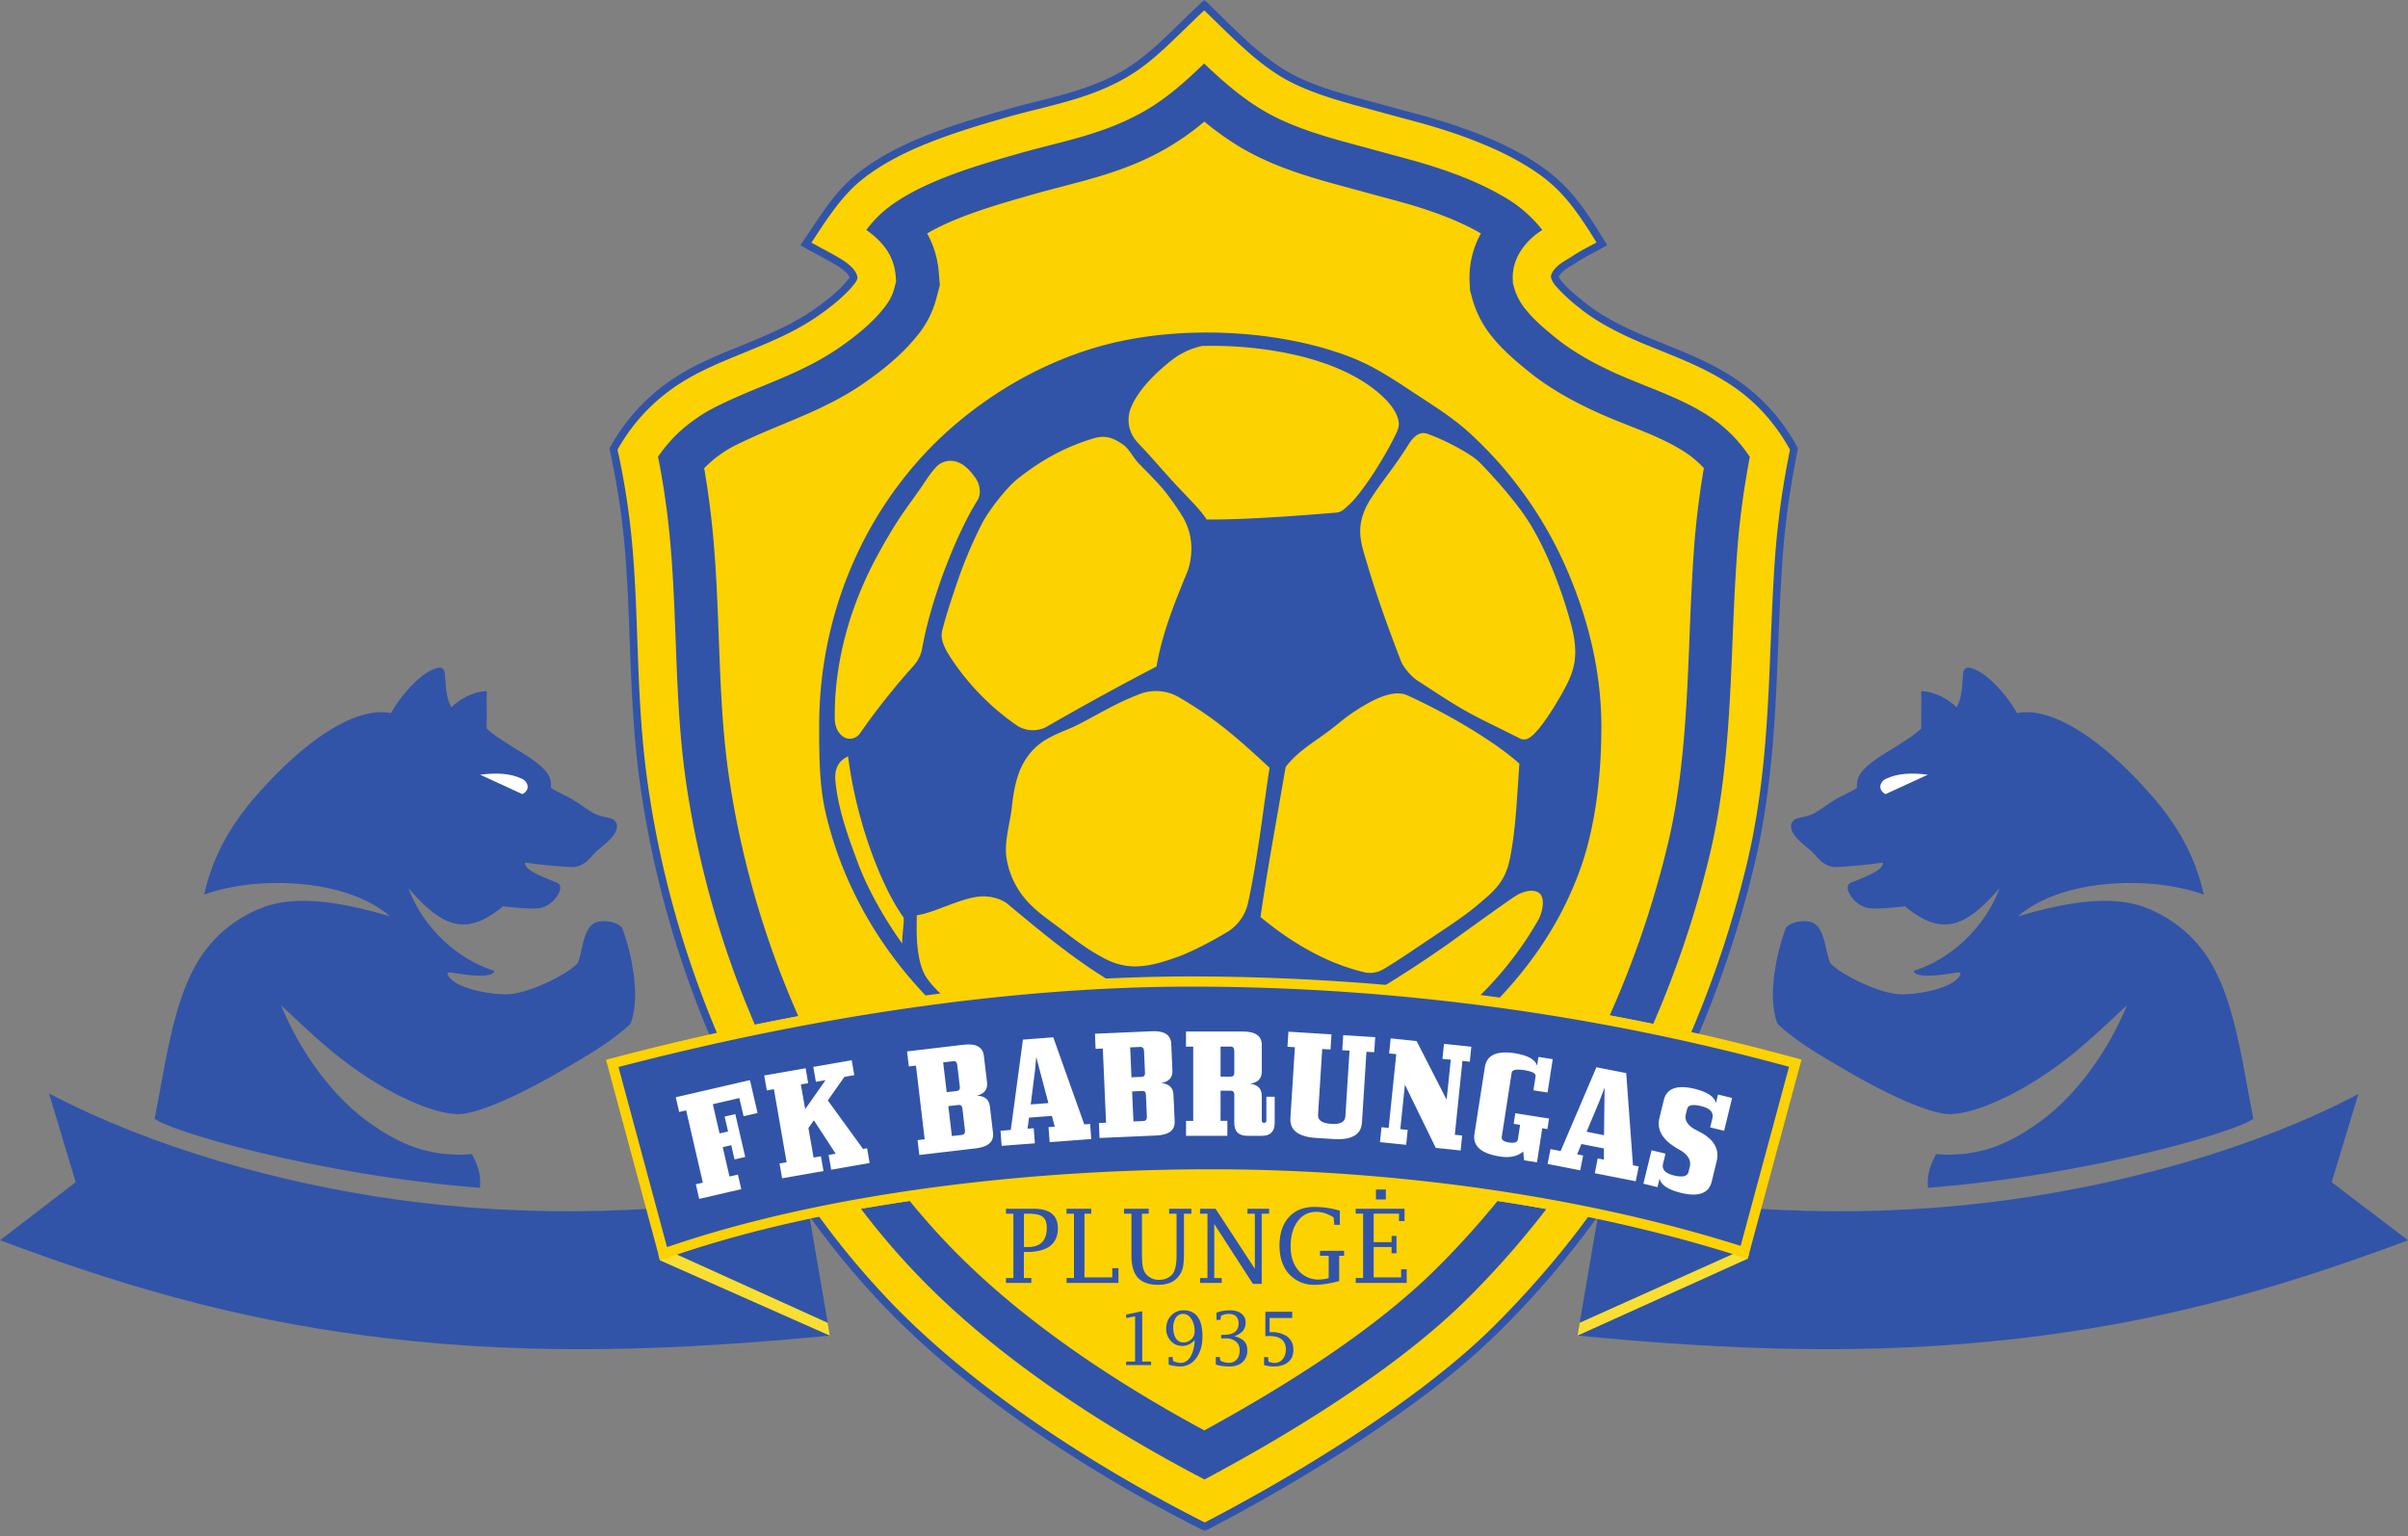 <svg xmlns="http://www.w3.org/2000/svg" width="500" height="319" fill="none"><rect width="100%" height="100%" fill="#808080" stroke="none"/><mask id="a" width="248" height="319" x="126" y="0" maskUnits="userSpaceOnUse" style="mask-type:luminance"><path fill="#fff" d="M126.05 0h247.82v318.03H126.05V0Z"/></mask><g mask="url(#a)"><path fill="#3154A9" fill-rule="evenodd" d="M323.64 57.45c.16.36.42.7.65.98 1.29 1.57 3.16 3.08 4.74 4.36 3.56 2.89 8.23 5.2 12.46 6.98 6.81 2.85 13.46 5.13 19.59 9.4a39.65 39.65 0 0 1 11.98 13.45l.28.5-.11.58a175.82 175.82 0 0 0-2.93 20.16c-.86 10.73-1.02 21.5-1.62 32.26-.63 11.24-1.75 22.36-4.36 33.33a221.76 221.76 0 0 1-14.18 41.17 193.88 193.88 0 0 1-15.04 27.23 190 190 0 0 1-23.38 28.28A149.54 149.54 0 0 1 296 289.62a267.87 267.87 0 0 1-18.66 12.82 371.1 371.1 0 0 1-26.46 15.16l-.72.38-.73-.37a303.46 303.46 0 0 1-36.61-21.75c-10.05-7.01-19.81-14.86-28.37-23.64a174.73 174.73 0 0 1-23.96-31.14c-1.53-2.5-2.88-5.08-4.29-7.64a209.65 209.65 0 0 1-23.02-68.7c-1.8-11.87-2.12-23.53-2.57-35.49a340.6 340.6 0 0 0-.65-12.53 156.74 156.74 0 0 0-3.3-22.98l-.13-.6.3-.53c4.39-7.72 10.47-13.19 18.42-17.07 7.78-3.8 16.34-6.17 23.52-11.11 2.42-1.67 5.18-3.77 7.05-6.04.18-.21.44-.5.6-.78-.1-.27-.29-.52-.46-.73-.7-.83-1.8-1.52-2.72-2.06-1.83-1.05-3.7-2.02-5.54-3.04l-1.51-.85.97-1.43c3.06-4.5 5.82-9.14 10.01-12.74 8.37-7.17 20.97-10.93 31.5-13.94 8.33-2.4 16.64-3.64 24.3-8.04 1-.57 1.97-1.2 2.9-1.87A59.67 59.67 0 0 0 242 7.7c2.33-2.22 4.62-4.5 6.97-6.71l1.1-1.04 1.09 1.06c4.8 4.66 9.75 9.9 15.46 13.43 4.83 3 11.05 4.75 16.5 6.23 3.72 1 7.43 2.03 11.15 3.02 7.53 2.03 15.63 4.8 22.4 8.73 7.97 4.63 11.4 9.26 16.19 17.1l.86 1.42-1.45.8c-1.71.93-3.37 1.78-5.02 2.84-.87.56-1.92 1.12-2.7 1.79-.22.18-.76.72-.9 1.07Z" clip-rule="evenodd"/></g><path fill="#FDD201" fill-rule="evenodd" d="M128.22 93.39c4.24-7.46 10.08-12.69 17.73-16.42 7.85-3.84 16.38-6.18 23.73-11.24 2.48-1.71 5.44-4 7.37-6.33.44-.54.84-.99 1.01-1.65a3.38 3.38 0 0 0-.88-1.89c-.76-.91-1.9-1.7-3.15-2.42-1.83-1.06-3.64-2-5.55-3.05 2.1-3.08 5.46-8.76 9.72-12.43 7.82-6.7 19.72-10.42 30.9-13.62 8.12-2.33 16.66-3.59 24.67-8.19 5.78-3.32 9.85-7.96 16.28-14 6.08 5.9 10.35 10.31 15.73 13.64 4.69 2.9 10.78 4.75 16.93 6.42 3.8 1.03 7.63 2.08 11.15 3.02 6.82 1.83 15.25 4.64 22 8.57 6.98 4.05 10.2 7.67 15.64 16.56-1.72.94-3.04 1.56-5.1 2.9-1.05.67-2.09 1.22-2.89 1.91-.9.78-1.51 1.7-1.47 2.46a4.8 4.8 0 0 0 1.03 1.8 36.3 36.3 0 0 0 4.97 4.59c3.42 2.78 8.22 5.27 12.85 7.2 6.3 2.66 13.1 4.93 19.29 9.25 4.38 3.05 8.3 7.2 11.5 12.92a177.57 177.57 0 0 0-2.95 20.34c-1.71 21.32-.65 43.03-5.94 65.35a219.67 219.67 0 0 1-14.09 40.88 190.84 190.84 0 0 1-14.9 27c-6.47 9.65-14.19 19.01-23.2 28.05-14.99 15.04-39.67 30.37-60.44 41.18-26.46-13.4-49.15-29.26-64.57-45.08a172.35 172.35 0 0 1-23.74-30.86c-1.53-2.5-2.86-5.03-4.25-7.58a208.58 208.58 0 0 1-22.85-68.18c-2.63-17.36-2.04-32.16-3.2-47.89a156.14 156.14 0 0 0-3.33-23.21Z" clip-rule="evenodd"/><path fill="#3154A9" fill-rule="evenodd" d="M179.88 47.77c1.24.85 2.4 1.83 3.38 3.01a11.17 11.17 0 0 1 2.7 6.3l.11 1.36-.34 1.31c-.5 1.91-1.35 3.23-2.58 4.7-2.47 2.99-5.8 5.62-8.98 7.81-7.9 5.43-16.34 7.73-24.74 11.83-5.35 2.6-9.55 6.02-12.8 10.77 1.41 7 2.3 14.03 2.82 21.16 1.17 15.85.74 31.48 3.13 47.29a201.42 201.42 0 0 0 14.16 49.5c3-.6 6-1.2 9.02-1.77a192.65 192.65 0 0 1-14.3-49.07c-2.33-15.38-1.9-31.11-3.06-46.61a183.77 183.77 0 0 0-2.18-18.12 24.3 24.3 0 0 1 7.15-5.08c8.92-4.36 17.48-6.7 25.89-12.5 3.92-2.7 7.76-5.8 10.8-9.47a20.35 20.35 0 0 0 4.35-8.16l.74-2.8-.24-2.9a19.63 19.63 0 0 0-2.4-7.85c6.18-3.65 15.22-6.16 21.25-7.9 10.12-2.9 19.05-4.38 28.43-9.77a55.62 55.62 0 0 0 7.88-5.55 63.42 63.42 0 0 0 6.8 4.9c6.6 4.09 13.99 6.35 21.4 8.36 3.74 1.01 7.47 2.04 11.2 3.04 5.97 1.6 12.54 3.74 17.9 6.85l.12.08a18.92 18.92 0 0 0-2.35 9.93l.1 1.87.48 1.8a21.52 21.52 0 0 0 4.24 8.02c2.19 2.68 4.76 4.87 7.43 7.03 5.02 4.08 11 7.18 16.95 9.68 5.28 2.21 11.48 4.25 16.18 7.52 1.2.85 2.3 1.82 3.27 2.88-.85 5.03-1.51 10.08-1.92 15.16-1.66 20.78-.7 42.42-5.53 62.8a203.23 203.23 0 0 1-12.1 35.7c3.02.57 6.03 1.16 9.03 1.78a211.46 211.46 0 0 0 11.8-35.4c5.02-21.17 4.03-42.67 5.76-64.17.49-6.1 1.37-12.17 2.5-18.2a29.36 29.36 0 0 0-7.68-7.92c-5.4-3.76-11.8-5.9-17.83-8.43-5.1-2.14-10.48-4.88-14.78-8.37-2.14-1.74-4.37-3.6-6.11-5.74a12.56 12.56 0 0 1-2.54-4.71l-.24-.84-.03-.88c-.17-3.5 1.65-6.62 4.23-8.84.62-.54 1.26-.98 1.9-1.4a27.56 27.56 0 0 0-8.36-7.11c-6.02-3.5-13.4-5.97-20.1-7.77l-11.16-3.03c-6.46-1.75-13.3-3.77-19.02-7.32-4.24-2.62-7.98-5.9-11.58-9.34-3.8 3.66-7.69 7.18-12.31 9.83-8.69 4.99-17.09 6.26-26.44 8.94-8.9 2.55-20.89 6-27.92 12.02a24.98 24.98 0 0 0-3.49 3.79Zm-1.11 203.28c3.86 5.08 8.02 9.94 12.5 14.53 16.24 16.69 38.02 30.82 58.84 41.68 18.6-9.92 40.5-23.43 54.88-37.85a186.91 186.91 0 0 0 16.1-18.32c-3.37-.6-6.75-1.16-10.13-1.67-3.87 4.76-8 9.31-12.33 13.66-13.07 13.1-31.83 24.84-48.56 33.99-18.65-10.07-37.72-22.71-52.38-37.76a147.19 147.19 0 0 1-8.79-9.9c-3.38.5-6.76 1.04-10.13 1.64Z" clip-rule="evenodd"/><path fill="#3154A9" fill-rule="evenodd" d="M280.5 74.2c5.34 2.06 9.74 5.2 14.47 8.29 3.46 2.25 6.74 4.37 9.81 7.1a83.3 83.3 0 0 1 21.35 30.55c3.89 9.5 6.38 19.9 6.38 30.78 0 9.88-1.17 20.5-4.31 29.36-3.69 10.37-9.36 18.95-16.65 26.76-14.87 15.92-36.94 25.1-60.33 25.1a81.05 81.05 0 0 1-56.67-23c-11.2-10.93-19.63-24.9-23.2-40.74-1.25-5.6-1.26-11.68-1.26-17.65 0-24.58 10.5-47.13 27.63-62.05 8.88-7.73 19.8-13.89 31.5-17.01 15.72-4.21 36.18-3.35 51.28 2.5Z" clip-rule="evenodd"/><path fill="#FDD201" fill-rule="evenodd" d="M202.97 103.89c-4.2 6.66-9.65 20.17-11.58 31.22a7.78 7.78 0 0 1-1.95 3.45 144.5 144.5 0 0 0-10.83 13.68 2.56 2.56 0 0 1-2.42 1.17c-1.45-.17-2.83-1.76-2.86-4.16-.13-11.63 3.12-23.7 9.45-34.96 1.06-1.89 2.42-4.28 4.03-6.72 1.3-1.96 2.78-3.95 4.04-5.73 1.37-1.95 2.18-3.4 3.49-4.8a4.12 4.12 0 0 1 4.42-1.1c1.69.62 2.74 1.93 3.57 3.02 1.38 1.79 1.34 3.83.64 4.93ZM227 91.06c-6.03 1.85-10.53 4.36-15.6 8.3-2.39 1.85-6.18 6.77-7.55 9.47a94.62 94.62 0 0 0-5.45 13.15c-.9 2.68-1.88 5.57-2.74 8.91-.48 1.85.48 3.7 1.5 5.33a51.34 51.34 0 0 0 14.22 14.6 6.16 6.16 0 0 0 5.69.26 603.04 603.04 0 0 1 23.07-12.66c1.17-6.73 3.47-12.56 6.36-19.57.56-1.36 1-3.6.85-5.79a12.93 12.93 0 0 0-1.62-5.48 55.46 55.46 0 0 0-3.85-5.54c-1.78-2.18-3.68-3.96-5.43-5.8-1.17-1.23-2.01-3.03-3.22-3.88-2.07-1.45-3.72-2.07-6.24-1.3ZM244.67 144.73a9.52 9.52 0 0 0-7.51-.77c-5.14 1.88-8.91 4.27-13.09 6.42-2.5 1.3-4.62 1.8-7.36 3.52a12.99 12.99 0 0 0-4.27 4.7c-.92 1.7-1.33 3.3-1.54 4.12-.52 2.29-.65 3.56-.82 5.06-.4 3.5-1.7 7.34-1.02 10.83a17.37 17.37 0 0 0 4.67 9.02c1.95 2.01 3.98 3.37 6.43 5.21 2.6 1.97 5.44 4.29 9.36 6.31 5.14 2.66 9.61 1.47 14.76-.33 2.82-.99 7.13-3.17 10.87-5.46a9.58 9.58 0 0 0 3.95-5.63c2.08-9.51 3.24-20.08 4.51-28.28-7.59-7.08-11.93-10.63-18.94-14.72ZM261.73 190.45c1.52-10.49 3.43-20.66 5.22-31.15 2.29-3.12 6.13-5.34 9.2-7.66 1.71-1.3 2.98-2.47 4.7-3.61 2.57-1.72 7.96-5.19 11.36-3.63 9.03 4.12 18.43 9.84 23.28 14.2-.54 7.39-.73 13.37-1.92 19.49-.97 4.96-3.07 6.75-6.78 9.87-2.83 2.38-6.06 4.46-9.42 6.71-3.36 2.25-6.85 4.67-10.17 6.65a5.5 5.5 0 0 1-3.63.67c-8.5-2-15.64-6.43-21.84-11.54ZM292.47 92.3c-3.38 5.38-5.31 7.32-7.89 11.36-3.42 5.4-1.98 9.1-.9 12.77 2.18 7.38 4.5 13.8 7.23 20.9.4 1.06 1.96 3.1 3.58 4.13 3.15 2.02 6.42 4.23 9.22 5.83 3.84 2.2 7.2 3.68 11.8 6.04 1 .52 1.87.17 2.78-.67 1.78-1.64 4.13-5.22 6.13-8.8 2.13-3.85 3.69-7.04 1.85-14-1.99-7.55-5.53-16.67-9.47-22.46-2.52-3.73-6.52-8.25-9.62-11.41-1.71-1.74-7.45-4.77-10.91-5.93-1.6-.54-2.91.83-3.8 2.24ZM280.05 104.89c2.5-2.21 7.15-9.26 9.79-14.74.6-1.25.86-2.1.3-3.62-.93-2.53-3.58-4.8-5.45-6.17-9.21-6.74-24.05-8.8-35.08-8.51a15.5 15.5 0 0 0-6.49 3.09c-3.7 2.92-7.12 6.52-8.41 10.05a6.74 6.74 0 0 0 .92 6.19c.54.74 1.36 1.53 2.37 2.63 1.3 1.42 2.9 3.25 4.64 5.19 3.74 4.17 6.33 6.44 7.92 8.9 7.88.04 18.1-.72 26.85-1.43 1.23-.1 1.76-.81 2.63-1.58ZM176.1 157.07c1.74 13.95 7.15 27.5 11.57 33.54-.04 2.11-.31 3.22-.35 5.33-3.22-4.49-6.96-10.72-9.25-16.9-2.07-5.58-4.02-10.94-4.6-16.8-.34-3.43 1.45-4.6 2.63-5.17ZM190.37 190.1c-.07 3.26-.06 5.63.34 8.03.24 1.44.65 3.5 1.84 5.15 1.78 2.44 3.64 3.85 5.4 5.57 7.31 7.12 15.29 10.88 22.32 14.3 5.82 2.81 10.5 1.69 17.56-.97-.24-4.73-2.68-10.58-4.7-16.85-9.36-5.43-15.74-10.81-23.92-17.6-1.3-1.07-3.77-1.8-6.15-1.5-3.95.48-9.2 3.37-12.69 3.86ZM312.83 187.35c-3.56 2.49-9.08 6.48-12.45 8.9a247.76 247.76 0 0 1-13.44 8.8c-1.17.73-2.45 1.28-3.32 2.16-1.95 1.97-1.77 1.78-4.08 4.69a90.65 90.65 0 0 0-6.78 9.51c-.38.65 1.51 2.51 3.45 2.9 1.6.31 4.14.02 6.48-.89 9.88-4.65 17.78-10.04 24.53-16.58a72.8 72.8 0 0 0 12.16-15.72c.9-1.6 1.68-4.93-.05-5.82-.92-.47-2.18-.41-3.66.25-.88.4-1.84 1.1-2.84 1.8ZM235.29 227.83c3.76 1.07 11.19 1.89 15.16 2.04 6.6.24 12.93-.68 19.57-2.28 1.64-.39 2.01-1.17.63-1.55-5.23-1.45-12.14-2.29-18.12-2.42-6.12-.13-12.22.93-17.55 2.07-2.48.53-1.72 1.56.3 2.14Z" clip-rule="evenodd"/><path fill="#3154A9" fill-rule="evenodd" d="M10.18 227.1c21.58 11.29 47.9 18.64 72.19 22.03 27.88 3.9 56.52 2.95 84.8-1.78l5.16 30.03c-31.83 3.07-60.93 4.15-91.42.62-27.08-3.13-51.07-9.23-80.91-20.42l15.72-12.06-5.54-18.43ZM489.69 227.23c-21.58 11.3-47.9 18.51-72.19 21.9-27.88 3.9-56.52 2.95-84.81-1.78l-5.14 30.03c31.82 3.07 60.92 4.14 91.4.62 27.09-3.13 51.21-9.23 81.05-20.42l-15.85-12.06 5.54-18.3Z" clip-rule="evenodd"/><path fill="#F9DF31" fill-rule="evenodd" d="m137.07 258.96 34.8 15.77.44 2.66-35.27-15.64-.3-1.13.33-1.66ZM362.8 259.1 328 274.72l-.44 2.66 35.33-15.96.23-.83-.32-1.5Z" clip-rule="evenodd"/><path fill="#FDD201" fill-rule="evenodd" d="m137.05 261.75-11.22-41.66 2.06-.53a553.51 553.51 0 0 1 58.47-11.99c20.13-2.98 40.56-4.77 60.92-4.78a477 477 0 0 1 124.75 16.72l2.04.55-11.18 41.37-2.1-.67c-25.33-8.01-52.5-12.6-78.95-14.63a397.14 397.14 0 0 0-31.82-1.18c-16.6.06-33.28 1.03-49.77 2.97-20.48 2.4-41.53 6.38-61.06 13.1l-2.14.73Z" clip-rule="evenodd"/><path fill="#3154A9" fill-rule="evenodd" d="m138.5 259-10.08-37.4c37.86-9.86 79.63-16.68 118.86-16.7a474.21 474.21 0 0 1 124.2 16.65l-10.05 37.2C328.12 248.2 288.05 242.7 250 242.84c-36.26.12-78.28 4.75-111.51 16.17ZM32.1 232.35c4.03 2.93 35 11.8 67.55 14.33.31-3.26-.8-5.26-1.65-6.98-9.4.7-15.57-2.47-21.39-6.6-7.47-5.32-14.2-14.48-18.24-24.3 4.15 3.85 8.43 7.96 12.66 11.22 8.66 6.68 18.1 11.11 23.8 11.36 3.9.18 12.85-3.81 21.67-8.98 5.17-3.03 10.08-5.8 14.24-9.6.5-.46 1.22-3.56 1.14-6.9a43.37 43.37 0 0 0-2.65-13.04c-.53-1.3-4.29-2.2-6.05-1-2.1 1.42-2.23 5.64-3.15 8-1.02 1.75-9.59 6.42-14.63 6.64-2.14.1-8.92-.65-11.6-3.02-.69-.6-1.53-1.72-.05-1.48 3.02.47 8.46 1.31 8.9-.37-8.1-2.54-15.02-9.44-17.84-17.17 6.87 7.95 11.89 10.25 19.63 3.76 2.36.3 6.39.65 7.79.34 1.66-.38 3-1.56 3.75-2.98.35-.67.71-1.85-.4-2.3-3.48-1.38-6.7-2.65-6.55-4.13 2.41.33 5.43.71 9.62.92 1.67.09 3.18-.96 4.2-2.2 1.4-1.7 2.3-1.93 4.02-3.78 1.63-1.74 1.55-3.31.35-3.95-.85-.45-2.48-.5-3.68-1.12-1.68-.88-2.9-1.91-4.6-2.94-1.56-.94-3.44-1.7-4.55-2.45a4.4 4.4 0 0 0-.77-3.08c-2.37-3.28-9.14-6-12.59-9.29.11-2.3-.05-5.4.05-7.72-2.65.05-5.5 1.55-7.35 3.35-1.18-2-1.09-4.42-1.37-6.92-.17-1.51-.94-1.54-2.4-.95-3.37 1.36-7.31 6.32-8.77 9.1-4.02-.85-8.66 1-12.98 3.7-6.11 3.81-11.7 9.64-15.12 13.57-6.2 7.14-9.2 13.71-10.7 20.41 11.05-4.03 29.65-3.34 38.58 4.51-10.88-3.25-19.7-4.32-26.27-1.9a26.86 26.86 0 0 0-13.14 10.5c-5.53 8.52-7.14 21.74-9.45 33.44Z" clip-rule="evenodd"/><path fill="#fff" fill-rule="evenodd" d="m99.68 160.88 8.8 4.05c1.78-.95 1.07-2.65 0-3.15-2.73-1.3-5.55-1.26-8.8-.9Z" clip-rule="evenodd"/><path fill="#3154A9" fill-rule="evenodd" d="M467.88 232.35c-4.01 2.93-34.98 11.8-67.54 14.33-.3-3.26.81-5.26 1.66-6.98 9.4.7 15.57-2.47 21.38-6.6 7.48-5.32 14.22-14.48 18.25-24.3-4.15 3.85-8.44 7.96-12.66 11.22-8.66 6.68-18.1 11.11-23.8 11.36-3.9.18-12.86-3.81-21.67-8.98-5.17-3.03-10.08-5.8-14.24-9.6-.5-.46-1.23-3.56-1.14-6.9a43.25 43.25 0 0 1 2.65-13.04c.53-1.3 4.3-2.2 6.04-1 2.1 1.42 2.23 5.64 3.16 8 1.02 1.75 9.58 6.42 14.63 6.64 2.14.1 8.91-.65 11.6-3.02.68-.6 1.53-1.72.05-1.48-3.03.47-8.45 1.31-8.9-.37 8.1-2.54 15.02-9.44 17.84-17.17-6.87 7.95-11.9 10.25-19.63 3.76-2.36.3-6.4.65-7.79.34a5.79 5.79 0 0 1-3.75-2.98c-.36-.67-.72-1.85.4-2.3 3.48-1.38 6.7-2.65 6.54-4.13-2.4.33-5.43.71-9.61.92-1.67.09-3.18-.96-4.2-2.2-1.4-1.7-2.3-1.93-4.03-3.78-1.62-1.74-1.54-3.31-.34-3.95.85-.45 2.48-.5 3.68-1.12 1.67-.88 2.89-1.91 4.6-2.94 1.56-.94 3.44-1.7 4.55-2.45-.12-1.06.1-2.16.77-3.08 2.37-3.28 9.14-6 12.58-9.29-.1-2.3.06-5.4-.04-7.72 2.64.05 5.5 1.55 7.35 3.35 1.18-2 1.08-4.42 1.36-6.92.17-1.51.94-1.54 2.4-.95 3.38 1.36 7.32 6.32 8.77 9.1 4.02-.85 8.67 1 12.99 3.7 6.1 3.81 11.7 9.64 15.11 13.57 6.2 7.14 9.2 13.71 10.7 20.41-11.04-4.03-29.65-3.34-38.57 4.51 10.87-3.25 19.7-4.32 26.27-1.9 5.28 1.96 9.99 5.65 13.14 10.5 5.53 8.52 7.14 21.74 9.44 33.44Z" clip-rule="evenodd"/><path fill="#fff" fill-rule="evenodd" d="m400.32 160.88-8.81 4.05c-1.77-.95-1.06-2.65 0-3.15 2.74-1.3 5.56-1.26 8.8-.9Z" clip-rule="evenodd"/><path fill="#3154A9" fill-rule="evenodd" d="M212.6 260.02v5.4h1.55v1.02h-5.27v-1.02h1.54v-13.36h-1.54v-1.02h5.77c1.68 0 2.93.34 3.76 1.02.84.67 1.25 1.69 1.25 3.04 0 1.63-.55 2.86-1.64 3.69-1.09.82-2.73 1.23-4.92 1.23h-.5Zm0-1.03h.81c1.32 0 2.3-.33 2.96-1 .66-.67.98-1.66.98-2.99 0-1.08-.28-1.84-.83-2.28-.55-.44-1.52-.66-2.9-.66h-1.01v6.93ZM232.25 266.44h-10.78v-1.02H223v-13.36h-1.54v-1.02h5.13v1.02h-1.41v13.23h5.78v-1.92h1.28v3.07ZM234.93 252.06h-1.54v-1.02h5.13v1.02h-1.4v8.2c0 1.33.06 2.3.19 2.92.13.6.37 1.1.73 1.5a3.41 3.41 0 0 0 2.67 1.12c1.05 0 1.92-.35 2.61-1.04.65-.66.98-2 .98-4.04v-8.66h-1.54v-1.02h4.62v1.02h-1.54v8.1c0 1.42-.08 2.46-.23 3.12a4.73 4.73 0 0 1-.96 1.88c-.9 1.11-2.28 1.67-4.16 1.67-1.91 0-3.32-.5-4.22-1.48-.89-.98-1.34-2.53-1.34-4.64v-8.65ZM260.16 266.64l-8.03-12.44v11.22h1.55v1.02h-4.5v-1.02h1.54v-13.36h-1.54v-1.02h3.22l8.16 12.46v-11.44h-1.53v-1.02h4.49v1.02h-1.54v14.58h-1.82ZM278.06 266.06c-1.96.52-3.6.77-4.95.77a6.98 6.98 0 0 1-5.42-2.2c-1.34-1.47-2.01-3.45-2.01-5.93 0-2.5.64-4.47 1.93-5.9 1.29-1.43 3.06-2.14 5.3-2.14.86 0 1.73.06 2.6.19.89.13 1.78.32 2.69.58v2.94h-1.15l-.14-1.54a7.87 7.87 0 0 0-1.82-.87 5.8 5.8 0 0 0-1.78-.28c-1.6 0-2.89.65-3.86 1.97-.98 1.31-1.46 3.06-1.46 5.22 0 2.06.54 3.72 1.62 4.98a5.35 5.35 0 0 0 4.27 1.89c.56 0 1.24-.1 2.01-.28v-4.66h-1.8v-1.03h5v1.03h-1.02v5.26ZM292.08 266.44H281.5v-1.02h1.54v-13.36h-1.54v-1.02h10.14v2.56h-1.15v-1.54h-5.26v5.91h3.72v-1.29h1.02v3.6h-1.02v-1.29h-3.72v6.3h5.7v-1.67h1.16v2.82ZM285.7 249.1h2.06v-2.06h-2.06v2.05ZM237.17 272.32v10.45h1.85v.74h-5.18v-.74h1.85v-9.39l-1.85.36V273l3.33-.67ZM248.08 278.3c-.38.4-.78.72-1.22.92-.43.2-.88.31-1.37.31-.94 0-1.73-.34-2.37-1.03a3.59 3.59 0 0 1-.97-2.52c0-1.1.34-2.03 1.03-2.75a3.34 3.34 0 0 1 2.55-1.1c1.32 0 2.3.45 2.96 1.36.66.9.99 2.25.99 4.05 0 1.86-.44 3.36-1.3 4.52a4 4 0 0 1-3.35 1.73 8.6 8.6 0 0 1-2.37-.38v-1.57h.83l.09.82a4.25 4.25 0 0 0 1.55.39c.84 0 1.52-.42 2.04-1.25.52-.84.82-2 .91-3.5Zm-.02-1.8c0-1.03-.23-1.89-.69-2.59-.46-.69-1.03-1.04-1.7-1.04-.63 0-1.13.26-1.5.78a3.6 3.6 0 0 0-.55 2.11c0 .94.19 1.68.56 2.22.38.54.88.81 1.52.81.68 0 1.24-.22 1.69-.66.44-.44.67-.98.67-1.64ZM252.45 283.4v-1.58h.83l.1.74a3.8 3.8 0 0 0 1.74.48c.7 0 1.26-.23 1.68-.7.41-.47.61-1.1.61-1.91 0-.77-.26-1.38-.78-1.81a3.24 3.24 0 0 0-2.15-.66h-.92v-.74h.5c1.04 0 1.82-.2 2.34-.58.52-.39.78-.97.78-1.74 0-.68-.17-1.18-.51-1.52-.34-.34-.86-.5-1.55-.5a3.36 3.36 0 0 0-1.6.41l-.1.83h-.83v-1.48c.4-.17.82-.3 1.28-.38.46-.08.95-.13 1.48-.13 1.02 0 1.83.23 2.42.69.59.46.88 1.08.88 1.87 0 .66-.19 1.22-.57 1.7-.39.47-.97.84-1.75 1.12.95.25 1.63.6 2.04 1.06.41.45.62 1.08.62 1.9a3.1 3.1 0 0 1-1 2.42c-.67.6-1.56.9-2.7.9-.54 0-1.06-.04-1.53-.1-.47-.07-.9-.16-1.3-.3ZM262.47 283.51v-1.66h.83l.09.92c.44.19.85.29 1.23.29.7 0 1.28-.26 1.71-.78.44-.51.66-1.2.66-2.03 0-.93-.3-1.62-.87-2.08-.56-.47-1.43-.7-2.58-.7l-.8.03v-5.08h5.58v1.3h-4.7v2.95h.29a5.4 5.4 0 0 1 3.43.96c.81.64 1.22 1.56 1.22 2.73 0 1.08-.37 1.93-1.08 2.53-.72.6-1.73.9-3.02.9-.62 0-1.3-.1-2-.28Z" clip-rule="evenodd"/><path fill="#fff" fill-rule="evenodd" d="m151.84 237.84-1.77.4 1.4 6.1 1.75-.4.7 3.03-8.74 2.02-.7-3.04 1.46-.33-3.47-15.02-1.45.34-.7-3.06 15.4-3.56 1.58 6.84-2.9.66-.88-3.77-5.51 1.27 1.4 6.07 1.77-.4-.72-3.1 2.22-.5 2.06 8.89-2.22.51-.68-2.95ZM172.05 239.86l1.47-.26-4.53-6.93-1.13 1.6 1.07 6.13 1.53-.26.53 3.07-8.59 1.5-.54-3.07 1.47-.26-2.64-15.18-1.47.26-.54-3.1 8.6-1.5.53 3.1-1.52.26.9 5.13 4.22-6.02-2 .35-.54-3.1 7.98-1.39.54 3.1-2.06.36-3.44 4.89 7.32 10.08.83-.15.53 3.07-7.98 1.39-.54-3.07ZM197.65 235.94l2.07-.24c.5-.06.72-.4.64-1l-.53-4.53c-.06-.52-.34-.74-.84-.69l-2.08.25.74 6.21Zm-1.81-15.3.73 6.19 2.07-.25c.5-.06.73-.35.66-.87l-.53-4.52c-.07-.6-.36-.86-.86-.8l-2.07.25Zm-7.5-2.28 11.75-1.39c2.59-.3 3.99.47 4.2 2.31l.66 5.5c.17 1.44-.54 2.37-2.13 2.78 1.64.02 2.55.76 2.72 2.21l.65 5.49c.21 1.84-.97 2.92-3.55 3.23l-11.75 1.38-.37-3.09 1.48-.17-1.81-15.3-1.48.17-.37-3.12ZM214.02 229.37l3.67-.28-1.79-6.77-.73-2.8-.27 2.88-.88 6.97Zm.86 8.08-6.9.52-.23-3.13 2.13-.17 2.52-18.76 6.3-.48 6.44 18.09 1.22-.1.23 3.14-8.64.65-.24-3.13 1.3-.1-.6-2.23-4.75.36-.3 2.3 1.28-.1.24 3.14ZM235.34 232.91l2.09-.1c.5-.01.74-.33.71-.94l-.2-4.55c-.02-.52-.28-.77-.79-.75l-2.08.1.28 6.24Zm-.67-15.4.27 6.23 2.08-.1c.5-.01.75-.29.73-.8l-.2-4.56c-.03-.59-.3-.88-.8-.85l-2.08.09Zm-7.31-2.82 11.82-.52c2.6-.11 3.94.76 4.02 2.62l.24 5.52c.07 1.46-.7 2.33-2.32 2.62 1.63.15 2.48.95 2.54 2.41l.25 5.52c.08 1.86-1.18 2.84-3.78 2.96l-11.82.52-.13-3.11 1.48-.07-.67-15.4-1.5.07-.13-3.14ZM253.44 217.37v6.23h2.09c.5 0 .76-.26.76-.79v-4.55c0-.6-.26-.9-.76-.9h-2.09Zm0 15.4h1.41v3.12h-8.58v-3.11h1.49v-15.41h-1.5v-3.14h11.84c2.6 0 3.9.93 3.9 2.79v5.52c0 1.46-.81 2.3-2.43 2.52 1.62.22 2.43 1.06 2.43 2.52v5.14c0 .31.15.47.46.47.33 0 .49-.16.49-.47v-4.95h1.73v5.41c0 1.81-.88 2.71-2.65 2.71H259c-1.81 0-2.71-.89-2.71-2.68v-5.9c0-.53-.26-.79-.76-.79h-2.09v6.26ZM280.22 218.2l-1.51-.09.2-3.13 6.64.42-.2 3.13-1.62-.1-.93 14.7c-.16 2.53-2.13 3.67-5.91 3.43l-3.6-.23c-3.73-.23-5.51-1.62-5.35-4.14l.93-14.7-1.54-.1.2-3.13 8.94.56-.2 3.14-1.72-.1-.87 13.66c-.07 1.14.84 1.77 2.73 1.89 1.9.12 2.87-.39 2.94-1.53l.87-13.67ZM290.76 234.5l1.54.16-.32 3.1-5.44-.56.32-3.1 1.48.16 1.58-15.33-1.48-.15.32-3.13 5.39.56 6.23 12.18.86-8.32-1.73-.15.32-3.13 5.68.59-.32 3.12-1.53-.16-1.58 15.33 1.53.16-.32 3.1-5.17-.54-6.4-13.12-.96 9.24ZM314.64 231.2l7 1.1-.33 2.19-1.07-.17-1.1 7.07-2.68-.42-.18-1.81c-1.18 1-2.77 1.35-4.77 1.04-3.96-.62-5.74-2.17-5.36-4.67l2.17-13.91c.39-2.5 2.45-3.46 6.2-2.88 2.67.42 4.23 1.27 4.65 2.56l.27-1.79 2.97.46-1.07 6.93-2.94-.46.45-2.91c.09-.6-.7-1.02-2.36-1.28-1.63-.25-2.5-.08-2.6.5l-2.07 13.39c-.1.59.41.97 1.52 1.14 1.13.17 1.73-.03 1.83-.62l.46-3.05-1.33-.21.34-2.2ZM329.45 235.04l3.61.72.08-7 .04-2.9-1.02 2.7-2.71 6.48Zm-1.33 8.02-6.78-1.33.61-3.08 2.1.4 7.43-17.4 6.19 1.21 1.4 19.15 1.2.24-.62 3.08-8.5-1.67.6-3.09 1.28.26.01-2.32-4.68-.92-.88 2.14 1.24.25-.6 3.08ZM345.31 241.7c-.29 1.18.46 1.98 2.25 2.42 1.81.44 2.83.2 3.05-.74l.26-1.05c.3-1.23-.24-2.3-1.63-3.24l-1.37-.8c-2.77-1.74-3.88-3.77-3.31-6.08l.91-3.74c.6-2.45 2.74-3.23 6.42-2.34 2.63.65 4.1 1.63 4.42 2.95l.42-1.77 2.92.72-1.65 6.81-2.9-.7.46-1.87c.3-1.25-.46-2.1-2.29-2.54-1.77-.43-2.75-.26-2.93.51l-.3 1.21c-.28 1.14.3 2.15 1.72 3.01l1.8.95c2.41 1.47 3.4 3.32 2.94 5.54l-1.08 4.44c-.6 2.46-2.74 3.24-6.42 2.34-2.64-.64-4.1-1.63-4.41-2.95l-.43 1.77-2.93-.72 1.7-6.94 2.9.7-.52 2.11Z" clip-rule="evenodd"/></svg>